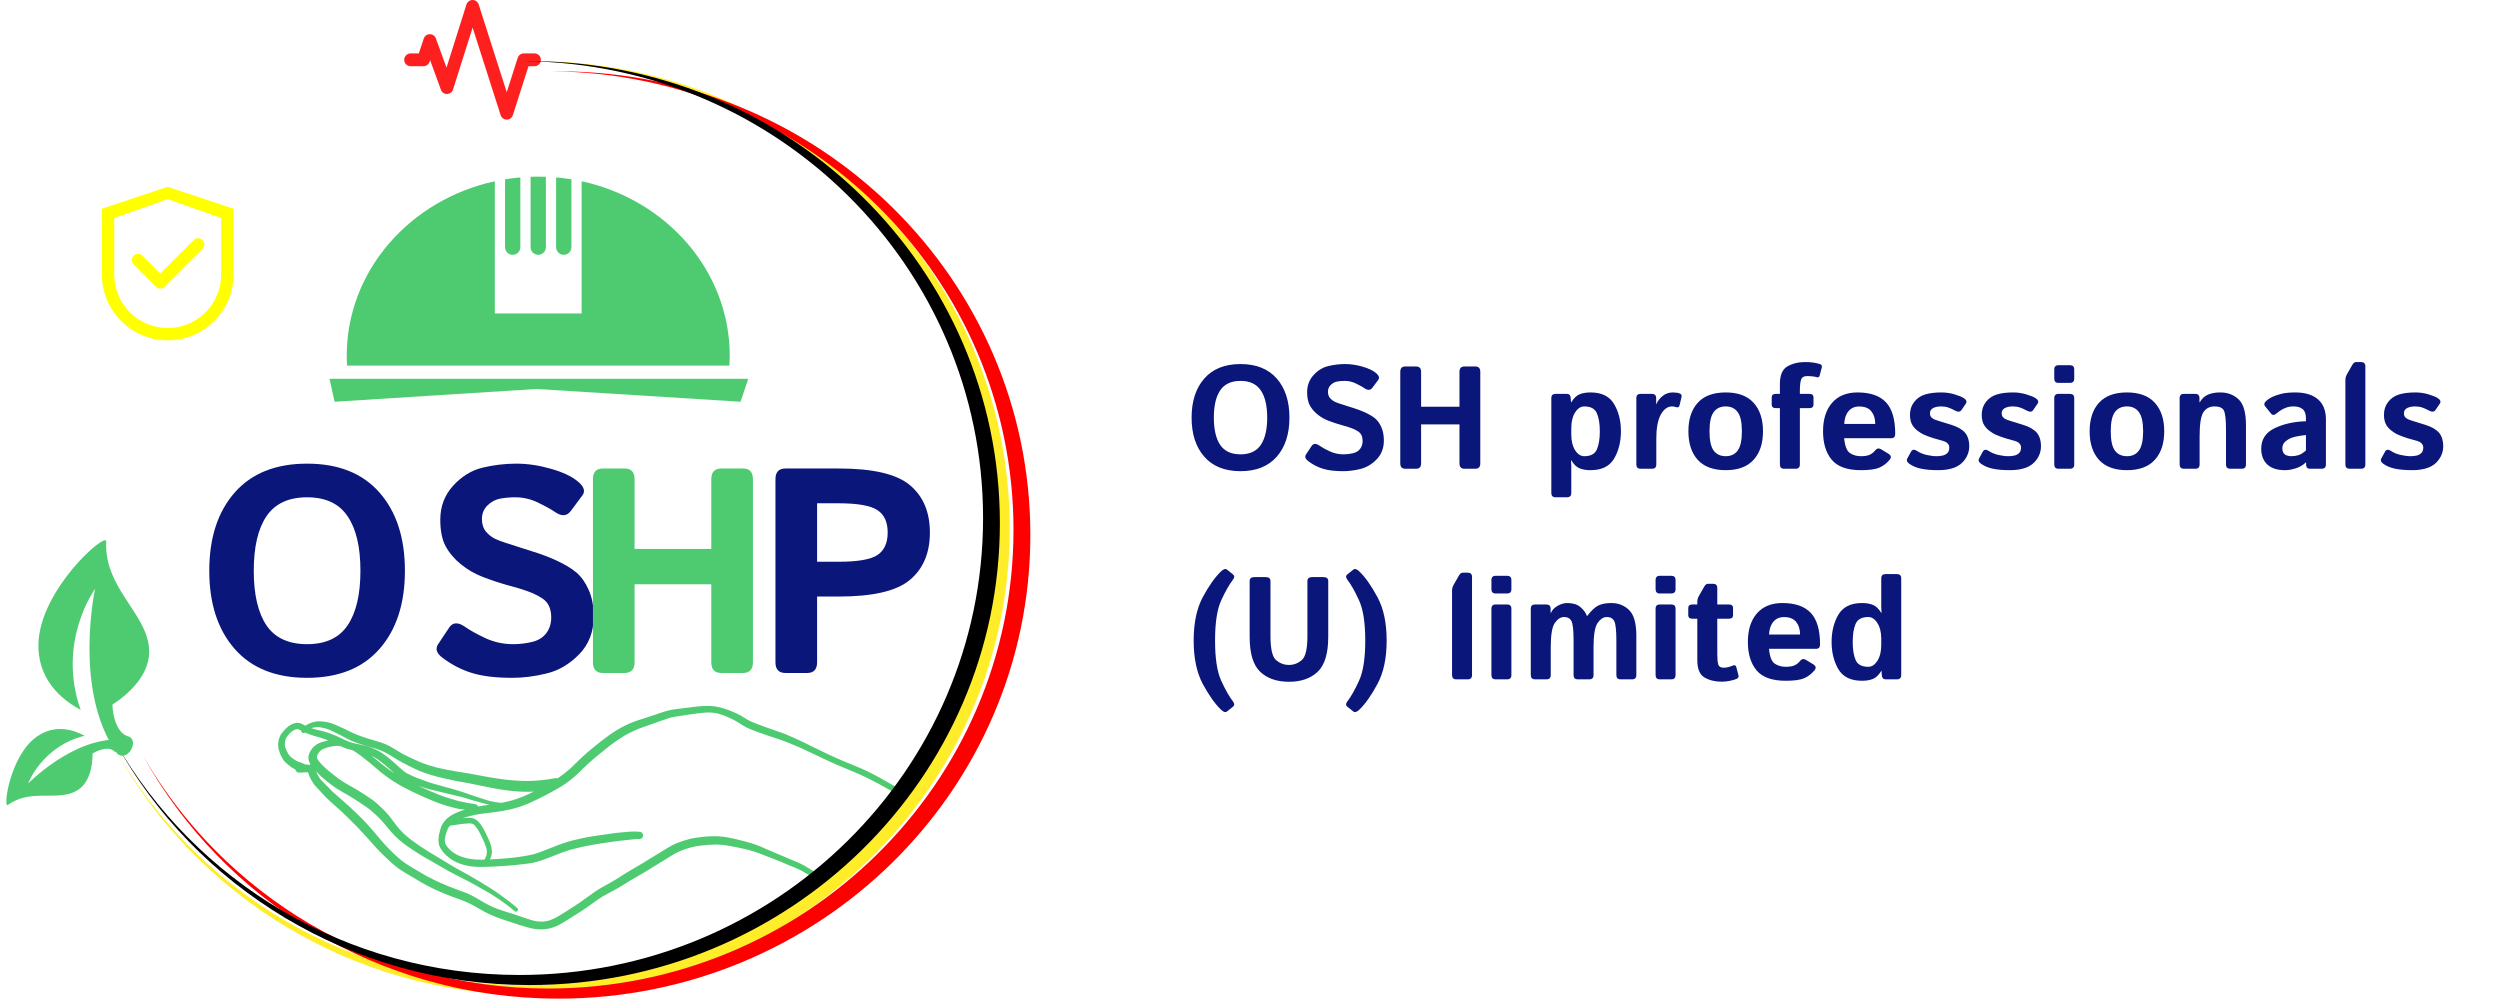 <svg width="736" height="294" viewBox="0 0 736 294" fill="none" xmlns="http://www.w3.org/2000/svg">
<path fill-rule="evenodd" clip-rule="evenodd" d="M160.71 52.041C159.962 52.014 159.21 52 158.455 52C157.7 52 156.948 52.014 156.2 52.041V72.764C156.2 74.01 157.209 75.019 158.455 75.019C159.7 75.019 160.71 74.01 160.71 72.764V52.041ZM153.193 52.227C151.671 52.358 150.167 52.547 148.683 52.79V72.764C148.683 74.01 149.692 75.019 150.938 75.019C152.183 75.019 153.193 74.01 153.193 72.764V52.227ZM145.675 53.361C120.694 58.778 102.075 79.73 102.075 104.751C102.075 105.717 102.103 106.676 102.158 107.629H214.753C214.808 106.676 214.835 105.717 214.835 104.751C214.835 79.73 196.216 58.777 171.234 53.361V92.283H145.675V53.361ZM168.227 52.789V72.764C168.227 74.01 167.217 75.019 165.972 75.019C164.726 75.019 163.717 74.01 163.717 72.764V52.227C165.239 52.358 166.743 52.547 168.227 52.789Z" fill="#4ECB71"/>
<path d="M97 111.51H220.284L218.029 118.275L157.891 114.517L98.504 118.275L97 111.51Z" fill="#4ECB71"/>
<path fill-rule="evenodd" clip-rule="evenodd" d="M154.269 290C230.484 290 292.269 229.111 292.269 154C292.269 79.38 231.289 18.797 155.762 18.008C156.263 18.003 156.766 18 157.269 18C234.588 18 297.269 79.561 297.269 155.5C297.269 231.439 234.588 293 157.269 293C103.987 293 57.657 263.767 34 220.74C57.674 262.084 102.663 290 154.269 290Z" fill="#FFED29"/>
<path fill-rule="evenodd" clip-rule="evenodd" d="M154.054 234.472C152.962 234.941 151.834 235.312 150.698 235.65C149.861 235.873 149.026 236.071 148.175 236.236C148.077 236.256 147.98 236.275 147.882 236.293C147.785 236.311 147.687 236.33 147.589 236.349L147.445 236.335C146.934 236.284 146.422 236.232 145.917 236.153C145.325 236.058 144.747 235.945 144.166 235.81C143.462 235.614 142.766 235.385 142.071 235.157C141.906 235.103 141.74 235.049 141.575 234.995C141.407 234.941 141.239 234.888 141.071 234.835C140.356 234.608 139.642 234.382 138.939 234.121C138.083 233.801 137.221 233.502 136.35 233.231C136.009 233.126 135.669 233.016 135.329 232.906C134.813 232.738 134.297 232.571 133.776 232.421C133.264 232.275 132.748 232.138 132.233 232.002C131.803 231.888 131.374 231.774 130.946 231.654C130.663 231.574 130.38 231.492 130.098 231.41C129.463 231.227 128.827 231.043 128.188 230.874C127.292 230.639 126.413 230.351 125.541 230.034C124.669 229.717 123.796 229.401 122.928 229.075C122.404 228.878 121.897 228.652 121.384 228.424L121.384 228.423L121.356 228.411C120.842 228.177 120.328 227.941 119.821 227.682C119.484 227.479 119.155 227.262 118.851 227.011C118.482 226.705 118.119 226.392 117.759 226.073C117.393 225.748 117.029 225.419 116.665 225.091L116.665 225.091C116.348 224.804 116.03 224.517 115.71 224.232C115.042 223.636 114.351 223.073 113.639 222.529C113.289 222.261 112.928 222.005 112.561 221.755C112.131 221.463 111.671 221.208 111.208 220.964C110.662 220.678 110.095 220.422 109.526 220.183C108.881 219.912 108.208 219.723 107.531 219.548C106.916 219.392 106.293 219.25 105.674 219.116C105.469 219.073 105.264 219.033 105.058 218.992L105.058 218.992C104.69 218.92 104.322 218.848 103.956 218.76C103.703 218.686 103.448 218.604 103.196 218.519C103.01 218.447 102.821 218.382 102.629 218.316L102.561 218.293C102.183 218.15 101.811 217.993 101.444 217.817C101.254 217.725 101.065 217.629 100.877 217.533C100.673 217.429 100.469 217.325 100.262 217.226C99.819 217.014 99.373 216.814 98.92 216.623C98.074 216.267 97.21 215.949 96.34 215.648C95.605 215.395 94.851 215.218 94.097 215.041C93.944 215.005 93.791 214.969 93.638 214.933C93.491 214.9 93.348 214.867 93.203 214.831C92.693 214.695 92.191 214.546 91.695 214.38C91.735 214.365 91.774 214.35 91.813 214.335L91.813 214.335C91.872 214.312 91.931 214.289 91.99 214.269C92.436 214.152 92.882 214.073 93.342 214.049C94.129 214.061 94.891 214.22 95.651 214.402C96.214 214.563 96.764 214.743 97.298 214.987C97.641 215.145 97.977 215.314 98.314 215.483L98.314 215.483C98.503 215.578 98.691 215.673 98.881 215.766L99.107 215.876C99.528 216.081 99.95 216.286 100.363 216.503C100.64 216.649 100.914 216.798 101.189 216.946L101.189 216.946C101.43 217.077 101.671 217.208 101.913 217.336C102.955 217.88 104.013 218.364 105.126 218.741C106.267 219.127 107.419 219.475 108.577 219.807L108.859 219.887L108.859 219.887C109.642 220.108 110.428 220.33 111.193 220.603C112.093 220.921 112.963 221.281 113.805 221.727C114.348 222.044 114.881 222.374 115.415 222.705L115.415 222.705L115.415 222.705C115.852 222.976 116.29 223.247 116.732 223.51C117.829 224.165 118.952 224.762 120.093 225.335C120.283 225.43 120.474 225.526 120.664 225.622C121.569 226.079 122.476 226.537 123.412 226.93C124.551 227.409 125.732 227.786 126.909 228.156C128.131 228.54 129.38 228.83 130.626 229.12L130.663 229.129C131.852 229.41 133.04 229.669 134.238 229.906C134.851 230.025 135.465 230.131 136.08 230.236L136.08 230.236C136.654 230.335 137.229 230.434 137.801 230.544C139.004 230.771 140.199 231.019 141.395 231.277C143.855 231.809 146.328 232.297 148.824 232.631C151.262 232.959 153.726 233.164 156.191 233.08C156.511 233.068 156.831 233.054 157.15 233.039C156.128 233.542 155.098 234.023 154.054 234.472ZM142.965 237.063C142.206 237.166 141.453 237.287 140.698 237.422C140.61 237.08 140.318 236.814 139.95 236.759C138.27 236.509 136.595 236.218 134.943 235.812C134.714 235.746 134.485 235.68 134.255 235.614C133.509 235.399 132.762 235.184 132.023 234.95C131.017 234.631 130.019 234.273 129.036 233.892C128.071 233.515 127.115 233.113 126.168 232.696C125.907 232.582 125.645 232.469 125.384 232.355L125.384 232.355C124.743 232.078 124.103 231.801 123.47 231.509C123.431 231.49 123.391 231.472 123.351 231.454C123.311 231.437 123.27 231.419 123.231 231.4C123.345 231.438 123.461 231.475 123.576 231.512C123.691 231.55 123.806 231.587 123.921 231.624C124.864 231.925 125.815 232.22 126.779 232.455C127.143 232.543 127.508 232.627 127.873 232.712L127.873 232.712C128.434 232.842 128.995 232.972 129.555 233.113C129.489 233.096 129.43 233.08 129.368 233.065C129.438 233.082 129.512 233.101 129.58 233.121L129.583 233.12L129.585 233.12C130.299 233.305 131.016 233.487 131.739 233.644C132.457 233.802 133.176 233.965 133.889 234.142C134.745 234.364 135.602 234.58 136.462 234.795C136.877 234.908 137.294 235.023 137.703 235.156C137.84 235.2 137.977 235.245 138.114 235.29L138.115 235.29C138.435 235.395 138.756 235.501 139.079 235.594C139.582 235.738 140.087 235.875 140.592 236.011L140.592 236.011C140.977 236.115 141.363 236.22 141.748 236.327C142.51 236.544 143.275 236.757 144.051 236.92C143.928 236.936 143.806 236.952 143.684 236.967L143.683 236.967C143.443 236.998 143.204 237.029 142.965 237.063ZM113.118 225.515C112.803 225.261 112.488 225.007 112.174 224.754L112.174 224.754C111.24 223.999 110.306 223.246 109.36 222.506C109.633 222.642 109.901 222.779 110.17 222.924C111.669 223.797 113.017 224.922 114.316 226.063C114.939 226.614 115.564 227.159 116.194 227.701C115.132 227.022 114.097 226.301 113.118 225.515ZM96.151 218.094C95.454 218.248 94.752 218.443 94.093 218.707C93.502 218.948 92.946 219.301 92.477 219.73C91.888 220.269 91.451 220.908 91.109 221.625C91.04 221.768 90.999 221.92 90.959 222.073L90.959 222.073C90.905 222.281 90.857 222.473 90.825 222.683C90.795 222.886 90.801 223.131 90.813 223.33C90.822 223.481 90.842 223.619 90.875 223.766C90.959 224.155 91.112 224.512 91.289 224.865C91.312 224.908 91.335 224.951 91.36 224.996C91.28 225.064 91.201 225.136 91.13 225.211C91.113 225.206 91.101 225.202 91.085 225.199C90.811 225.133 90.537 225.073 90.254 225.058C90.106 225.05 89.956 225.047 89.806 225.045C89.791 225.037 89.777 225.029 89.763 225.02L89.763 225.02C89.742 225.008 89.721 224.996 89.699 224.985C89.295 224.775 88.89 224.599 88.457 224.451C88.344 224.413 88.231 224.379 88.117 224.344L88.117 224.344C88.072 224.33 88.025 224.316 87.98 224.301C87.714 224.218 87.465 224.1 87.222 223.97C86.602 223.587 85.994 223.175 85.448 222.691C85.256 222.491 85.086 222.28 84.93 222.051C84.56 221.406 84.223 220.745 83.991 220.034C83.917 219.736 83.873 219.436 83.858 219.126C83.861 219.004 83.865 218.878 83.866 218.754C83.877 218.459 83.927 218.167 83.994 217.881C84.066 217.645 84.159 217.426 84.269 217.209C84.546 216.756 84.892 216.35 85.243 215.949C85.559 215.635 85.887 215.343 86.267 215.092C86.547 214.937 86.835 214.805 87.139 214.703C87.266 214.674 87.391 214.656 87.52 214.642C87.598 214.65 87.676 214.663 87.752 214.679C88.073 214.789 88.374 214.943 88.672 215.102C88.669 215.322 88.761 215.542 88.954 215.684C89.214 215.877 89.585 215.863 89.829 215.665C90.007 215.747 90.184 215.824 90.365 215.901C91.219 216.263 92.113 216.539 93.004 216.796L93.283 216.875C94.032 217.088 94.783 217.301 95.516 217.572C95.885 217.71 96.252 217.851 96.619 217.995C96.463 218.026 96.306 218.057 96.151 218.094ZM138.049 242.402C138.322 242.406 138.591 242.421 138.861 242.476C139.018 242.523 139.168 242.577 139.314 242.645C139.414 242.715 139.509 242.788 139.603 242.869C140.051 243.326 140.427 243.846 140.786 244.379C141.213 245.108 141.576 245.868 141.939 246.629L142.073 246.909C142.485 247.768 142.852 248.635 143.145 249.538C143.244 249.917 143.319 250.294 143.338 250.684C143.329 251.089 143.277 251.482 143.188 251.874C143.093 252.159 142.985 252.425 142.849 252.688C142.763 252.823 142.675 252.947 142.578 253.072C142.512 253.074 142.446 253.076 142.379 253.079C142.313 253.081 142.246 253.083 142.18 253.085C141.818 253.089 141.455 253.088 141.097 253.081C140.713 253.073 140.329 253.05 139.945 253.028L139.785 253.018C138.935 252.967 138.093 252.797 137.263 252.624L137.206 252.609L137.206 252.609C136.757 252.49 136.304 252.37 135.87 252.207L135.732 252.154L135.731 252.154C135.489 252.06 135.249 251.968 135.009 251.862C134.755 251.747 134.511 251.62 134.263 251.491C133.967 251.315 133.679 251.132 133.394 250.941C133.115 250.753 132.861 250.534 132.607 250.315L132.606 250.315L132.546 250.263C132.354 250.074 132.171 249.884 131.989 249.683C131.733 249.409 131.515 249.091 131.311 248.774C131.226 248.621 131.152 248.469 131.081 248.306C131.014 248.034 130.963 247.762 130.938 247.479C130.942 247.248 130.958 247.02 130.99 246.793C131.03 246.508 131.094 246.233 131.159 245.955C131.361 245.215 131.586 244.48 131.932 243.793C132.089 243.544 132.265 243.31 132.45 243.085C133.423 242.934 134.396 242.789 135.37 242.662C136.264 242.55 137.15 242.442 138.049 242.402ZM263.24 231.367C263.6 231.574 263.959 231.781 264.319 231.987L263.29 233.328C262.856 233.085 262.423 232.842 261.989 232.6L261.983 232.596C261.613 232.389 261.242 232.181 260.872 231.974C260.875 231.976 260.878 231.976 260.881 231.978C259.204 231.042 257.52 230.115 255.797 229.261C254.199 228.471 252.571 227.739 250.925 227.053C250.494 226.874 250.063 226.695 249.633 226.516L249.631 226.516C248.326 225.974 247.021 225.433 245.726 224.869C244.506 224.338 243.305 223.767 242.105 223.196L242.104 223.196C241.654 222.982 241.204 222.768 240.753 222.556C240.037 222.223 239.324 221.882 238.612 221.541L238.611 221.541C237.696 221.103 236.781 220.666 235.857 220.243C235.089 219.894 234.311 219.573 233.532 219.251L233.372 219.185C232.582 218.856 231.788 218.53 230.986 218.228C229.948 217.836 228.895 217.495 227.842 217.153L227.842 217.153C227.167 216.934 226.492 216.715 225.821 216.483C225.005 216.198 224.189 215.909 223.38 215.613C223.143 215.525 222.905 215.44 222.667 215.354C222.135 215.164 221.603 214.973 221.082 214.757C220.632 214.568 220.184 214.373 219.742 214.153C219.345 213.954 218.961 213.731 218.581 213.5C218.262 213.307 217.948 213.106 217.634 212.904L217.634 212.904C217.273 212.672 216.911 212.44 216.54 212.221C214.967 211.362 213.301 210.652 211.587 210.131C211.1 210.009 210.613 209.905 210.112 209.851C209.547 209.787 208.985 209.764 208.417 209.758C206.629 209.821 204.86 210.076 203.092 210.33L202.765 210.377C201.82 210.516 200.879 210.659 199.936 210.808C199.443 210.883 198.953 210.963 198.461 211.046C198.087 211.111 197.716 211.204 197.346 211.296L197.187 211.336C196.256 211.62 195.338 211.945 194.422 212.27C194.229 212.338 194.036 212.406 193.844 212.474C193.413 212.627 192.983 212.781 192.554 212.935C191.852 213.186 191.151 213.438 190.448 213.682C190.303 213.732 190.158 213.782 190.013 213.832C188.989 214.184 187.963 214.537 186.979 214.99L186.837 215.056C186.274 215.316 185.712 215.575 185.16 215.859C184.668 216.11 184.185 216.379 183.705 216.658C182.253 217.559 180.835 218.515 179.49 219.569C178.146 220.623 176.82 221.698 175.499 222.781C174.173 223.867 172.909 225.039 171.677 226.231C171.477 226.425 171.279 226.622 171.081 226.819L171.081 226.819C170.662 227.236 170.242 227.653 169.804 228.051C169.141 228.66 168.454 229.235 167.739 229.785C167.023 230.331 166.304 230.871 165.54 231.349C164.711 231.865 163.86 232.338 163.007 232.813L162.929 232.856C161.404 233.701 159.874 234.532 158.299 235.281C157.428 235.696 156.556 236.106 155.673 236.495C154.846 236.863 153.995 237.17 153.139 237.471C152.725 237.616 152.301 237.738 151.877 237.86L151.877 237.86L151.68 237.916C151.244 238.042 150.807 238.168 150.362 238.269C149.512 238.458 148.661 238.624 147.802 238.769C146.941 238.914 146.075 239.052 145.207 239.155C144.874 239.194 144.541 239.232 144.208 239.269L144.208 239.269C143.655 239.331 143.102 239.393 142.549 239.466C141.634 239.581 140.717 239.704 139.816 239.896C139.004 240.069 138.202 240.266 137.403 240.486C137.038 240.602 136.678 240.728 136.318 240.856C136.624 240.822 136.933 240.793 137.241 240.775L137.302 240.772L137.303 240.772C137.726 240.751 138.154 240.73 138.575 240.769C138.902 240.8 139.239 240.87 139.539 240.999C139.865 241.141 140.193 241.302 140.458 241.542C140.85 241.897 141.186 242.29 141.506 242.709C142.024 243.381 142.421 244.131 142.796 244.889C142.921 245.143 143.042 245.399 143.163 245.654L143.164 245.654C143.211 245.755 143.259 245.855 143.307 245.955C143.357 246.058 143.407 246.159 143.458 246.261C143.57 246.486 143.682 246.711 143.784 246.943C144.126 247.711 144.452 248.49 144.654 249.309C144.809 249.934 144.858 250.567 144.788 251.209C144.745 251.619 144.643 252.041 144.489 252.421C144.407 252.625 144.313 252.821 144.208 253.013C146.086 252.924 147.961 252.79 149.837 252.626C151.075 252.521 152.309 252.353 153.536 252.166C154.725 251.986 155.91 251.779 157.079 251.5C158.739 251.002 160.345 250.358 161.951 249.714L161.951 249.714C163.31 249.168 164.669 248.622 166.062 248.166C167.859 247.577 169.705 247.12 171.553 246.729C172.433 246.543 173.316 246.371 174.203 246.235C175.168 246.088 176.135 245.952 177.099 245.816C177.524 245.756 177.949 245.695 178.375 245.633L178.376 245.633L178.377 245.633C179.689 245.443 181.002 245.252 182.32 245.118C183.321 245.015 184.323 244.914 185.327 244.843C186.346 244.767 187.364 244.78 188.381 244.875C188.967 244.93 189.392 245.508 189.32 246.077C189.287 246.352 189.142 246.61 188.923 246.785C188.771 246.905 188.594 246.98 188.405 247.01L188.244 247.012L188.114 247.012C188.089 247.013 188.063 247.013 188.037 247.013C188.016 247.013 187.995 247.013 187.975 247.014C187.891 247.016 187.807 247.018 187.723 247.019H187.723C187.427 247.025 187.13 247.031 186.834 247.059C186.339 247.105 185.843 247.158 185.347 247.215C184.785 247.279 184.222 247.341 183.66 247.402C183.293 247.442 182.925 247.482 182.558 247.523C181.13 247.682 179.711 247.896 178.293 248.11L178.292 248.11C178.048 248.147 177.804 248.184 177.561 248.221L177.431 248.24L177.431 248.24C175.795 248.488 174.158 248.736 172.541 249.079C170.944 249.418 169.353 249.774 167.781 250.207C167.581 250.272 167.378 250.337 167.175 250.402C165.855 250.823 164.567 251.332 163.279 251.841C162.927 251.98 162.576 252.118 162.224 252.255C161.376 252.588 160.522 252.914 159.661 253.214C158.722 253.541 157.769 253.808 156.794 254.016C156.443 254.092 156.082 254.141 155.725 254.189L155.724 254.189C155.636 254.201 155.547 254.213 155.459 254.226C155.083 254.281 154.703 254.328 154.325 254.373C153.345 254.492 152.367 254.603 151.384 254.701C150.54 254.787 149.694 254.849 148.846 254.902C148.533 254.922 148.221 254.943 147.909 254.963L147.909 254.963C147.284 255.004 146.66 255.045 146.034 255.079C145.091 255.13 144.146 255.177 143.198 255.199L142.871 255.205C142.471 255.213 142.07 255.221 141.67 255.222L141.486 255.224H141.486C141.122 255.227 140.758 255.23 140.4 255.208C139.9 255.178 139.407 255.142 138.914 255.087C138.523 255.041 138.126 254.991 137.745 254.906C136.798 254.69 135.851 254.457 134.952 254.09C134.099 253.741 133.264 253.302 132.516 252.758C132.125 252.471 131.759 252.165 131.4 251.835C131.082 251.543 130.756 251.222 130.49 250.876C130.471 250.851 130.452 250.826 130.433 250.801L130.415 250.779L130.415 250.779C130.299 250.63 130.184 250.482 130.08 250.323L130.016 250.23C129.834 249.965 129.649 249.694 129.511 249.404C129.167 248.671 129.047 247.853 129.087 247.048C129.135 246.165 129.318 245.295 129.561 244.444L129.604 244.296C129.716 243.908 129.828 243.518 130.002 243.154C130.211 242.725 130.444 242.289 130.741 241.912C131.023 241.551 131.336 241.194 131.687 240.895C131.942 240.679 132.211 240.488 132.483 240.296C133.218 239.787 134.041 239.398 134.863 239.058C135.518 238.786 136.186 238.561 136.862 238.356C136.814 238.351 136.766 238.347 136.717 238.343C136.678 238.339 136.639 238.336 136.599 238.332C136.503 238.322 136.406 238.312 136.31 238.302C135.877 238.258 135.44 238.214 135.016 238.13C134.365 238.001 133.725 237.84 133.087 237.668C132.093 237.398 131.109 237.115 130.131 236.789C128.2 236.142 126.344 235.325 124.482 234.502C120.593 232.782 116.748 230.868 113.348 228.295C112.912 227.963 112.482 227.63 112.055 227.286C111.752 227.044 111.459 226.788 111.166 226.531C111.062 226.44 110.957 226.349 110.853 226.259C110.076 225.589 109.292 224.923 108.496 224.276C107.652 223.592 106.804 222.919 105.934 222.268C105.256 221.766 104.543 221.309 103.819 220.873C103.264 220.749 102.713 220.613 102.172 220.44C101.803 220.323 101.439 220.2 101.084 220.046C100.836 219.936 100.596 219.82 100.352 219.698C100.317 219.694 100.283 219.689 100.249 219.683C100.215 219.678 100.18 219.673 100.146 219.669C99.743 219.619 99.35 219.596 98.948 219.587C98.23 219.632 97.536 219.75 96.835 219.918C96.122 220.128 95.414 220.354 94.763 220.707C94.554 220.846 94.361 220.997 94.178 221.164C93.984 221.385 93.805 221.612 93.648 221.86C93.535 222.077 93.434 222.298 93.356 222.532C93.329 222.663 93.316 222.795 93.308 222.929C93.315 223.012 93.327 223.095 93.345 223.176C93.415 223.358 93.501 223.535 93.594 223.709C94.047 224.38 94.612 224.964 95.192 225.532C95.718 226.032 96.251 226.529 96.809 226.992C97.431 227.511 98.066 228.014 98.708 228.511C99.333 228.997 99.967 229.476 100.635 229.906C101.317 230.351 102.018 230.764 102.725 231.161L102.764 231.183L102.764 231.183C103.424 231.549 104.081 231.913 104.728 232.299C105.362 232.68 105.989 233.071 106.619 233.464C107.118 233.777 107.607 234.102 108.096 234.428L108.34 234.591L108.415 234.641C109.031 235.054 109.645 235.465 110.235 235.916C110.61 236.202 110.973 236.521 111.32 236.844C111.783 237.269 112.244 237.701 112.69 238.142C113.449 238.893 114.182 239.674 114.843 240.516C115.153 240.909 115.448 241.314 115.743 241.719L115.743 241.719C116.056 242.148 116.369 242.577 116.699 242.992C116.771 243.082 116.843 243.173 116.914 243.263L116.914 243.264L116.914 243.264C117.175 243.593 117.436 243.924 117.72 244.23C118.053 244.588 118.394 244.942 118.74 245.29C119.459 245.96 120.199 246.602 120.991 247.191C121.802 247.796 122.613 248.398 123.449 248.967C124.351 249.58 125.264 250.178 126.195 250.749C126.684 251.05 127.18 251.34 127.676 251.63C128.087 251.87 128.497 252.11 128.903 252.356C129.5 252.715 130.094 253.08 130.687 253.445L130.688 253.445C131.875 254.174 133.062 254.904 134.275 255.594C134.5 255.716 134.724 255.839 134.948 255.961L134.953 255.964L134.953 255.964C135.991 256.531 137.029 257.098 138.059 257.679C139.274 258.363 140.469 259.08 141.66 259.803C141.858 259.923 142.056 260.044 142.255 260.164C143.816 261.113 145.381 262.064 146.858 263.137C147.786 263.811 148.709 264.494 149.63 265.178C150.473 265.804 151.278 266.48 152.079 267.153L152.08 267.153L152.258 267.303C152.507 267.516 152.583 267.868 152.381 268.142C152.191 268.392 151.789 268.475 151.538 268.265C151.118 267.915 150.699 267.567 150.275 267.217C149.532 266.604 148.744 266.044 147.956 265.483L147.956 265.482L147.735 265.326C146.891 264.721 146.016 264.154 145.143 263.588L145.143 263.588L145.052 263.529C144.349 263.076 143.619 262.664 142.89 262.252C142.697 262.143 142.504 262.034 142.312 261.924L139.769 260.476C139.094 260.108 138.418 259.741 137.739 259.38C136.951 258.96 136.153 258.56 135.356 258.16L135.356 258.16C134.251 257.606 133.146 257.052 132.067 256.446C131.074 255.887 130.088 255.314 129.102 254.742L129.102 254.742C128.26 254.254 127.419 253.766 126.573 253.285C125.406 252.632 124.251 251.969 123.122 251.254C122.055 250.581 121.007 249.883 119.975 249.164C118.193 247.924 116.544 246.504 115.12 244.864C114.768 244.459 114.429 244.043 114.091 243.628C113.764 243.227 113.437 242.827 113.099 242.436C112.442 241.675 111.755 240.947 111.039 240.244C110.442 239.686 109.836 239.143 109.216 238.611C108.59 238.076 107.911 237.609 107.23 237.151C105.512 235.99 103.78 234.851 101.976 233.827C101.061 233.311 100.15 232.788 99.259 232.228C98.403 231.689 97.597 231.078 96.802 230.457C96.024 229.853 95.255 229.234 94.533 228.567C94.025 228.099 93.532 227.613 93.055 227.111C93.263 227.618 93.511 228.107 93.786 228.584L93.829 228.654C94.029 228.974 94.229 229.296 94.472 229.582C94.749 229.913 95.053 230.218 95.361 230.517C95.843 230.975 96.321 231.431 96.783 231.905C96.963 232.088 97.139 232.273 97.316 232.458L97.316 232.458C97.526 232.679 97.737 232.9 97.953 233.116C98.775 233.876 99.624 234.609 100.48 235.334C101.286 236.016 102.065 236.72 102.84 237.436L102.926 237.516C104.069 238.581 105.21 239.645 106.309 240.756C107.421 241.875 108.504 243.031 109.532 244.225C110.036 244.81 110.533 245.402 111.03 245.994L111.03 245.994L111.03 245.994C111.583 246.653 112.136 247.311 112.699 247.962C113.696 249.114 114.781 250.194 115.875 251.256C116.577 251.918 117.293 252.567 118.038 253.181C118.804 253.817 119.637 254.367 120.487 254.888C121.131 255.283 121.78 255.667 122.431 256.052L122.431 256.052C122.655 256.185 122.88 256.317 123.104 256.451C123.369 256.607 123.633 256.765 123.898 256.922C124.474 257.265 125.05 257.608 125.631 257.942C126.999 258.685 128.409 259.338 129.827 259.976C131.283 260.63 132.763 261.229 134.261 261.779C134.577 261.896 134.895 262.01 135.213 262.123L135.213 262.124C136.373 262.539 137.533 262.955 138.633 263.513C139.635 264.018 140.604 264.586 141.572 265.155L141.573 265.155C141.993 265.402 142.413 265.648 142.836 265.889C143.932 266.488 145.042 267.054 146.218 267.486C147.402 267.923 148.596 268.317 149.804 268.69C150.441 268.887 151.077 269.084 151.712 269.286C152.136 269.419 152.557 269.567 152.977 269.715C153.134 269.77 153.291 269.826 153.448 269.88C154.596 270.276 155.752 270.667 156.918 271.014C157.327 271.111 157.737 271.192 158.157 271.25C158.574 271.305 158.993 271.32 159.417 271.331C159.718 271.322 160.022 271.313 160.318 271.267C160.675 271.214 161.026 271.152 161.38 271.078C161.584 271.019 161.788 270.959 161.989 270.881C162.304 270.759 162.618 270.631 162.93 270.496C163.489 270.252 164.021 269.94 164.545 269.633C164.56 269.624 164.575 269.615 164.589 269.606C164.602 269.598 164.614 269.59 164.626 269.583C164.647 269.57 164.667 269.557 164.688 269.544C167.483 267.844 170.246 266.092 172.874 264.145C174.278 263.105 175.699 262.088 177.225 261.23C177.844 260.881 178.466 260.539 179.088 260.197L179.514 259.962C180.116 259.63 180.706 259.281 181.294 258.926C181.633 258.711 181.971 258.495 182.309 258.28C183.354 257.612 184.399 256.944 185.469 256.316C185.924 256.047 186.381 255.78 186.838 255.514C187.637 255.047 188.436 254.58 189.23 254.103C189.678 253.827 190.125 253.55 190.573 253.273L190.575 253.272C191.569 252.656 192.564 252.041 193.564 251.434L193.562 251.435C194.201 251.048 194.837 250.658 195.473 250.267C195.791 250.071 196.11 249.876 196.428 249.681C197.387 249.099 198.376 248.558 199.423 248.155C200.2 247.857 200.977 247.583 201.777 247.346L201.915 247.306C202.683 247.083 203.46 246.858 204.248 246.729C205.062 246.594 205.88 246.484 206.701 246.394C207.49 246.308 208.284 246.224 209.08 246.205C209.968 246.181 210.854 246.167 211.742 246.216C212.528 246.261 213.306 246.383 214.083 246.513C215.614 246.768 217.116 247.144 218.615 247.534C219.699 247.807 220.778 248.085 221.836 248.442C222.613 248.702 223.37 248.993 224.122 249.31C224.478 249.464 224.832 249.622 225.186 249.78L225.186 249.781C225.562 249.949 225.938 250.117 226.317 250.279C226.563 250.384 226.809 250.49 227.055 250.595C227.479 250.778 227.902 250.96 228.329 251.139C228.653 251.275 228.979 251.409 229.305 251.543L229.305 251.543L229.307 251.544C229.694 251.703 230.08 251.862 230.465 252.024C230.749 252.145 231.03 252.272 231.311 252.399L231.311 252.399C231.708 252.578 232.104 252.757 232.509 252.92L232.872 253.066L232.872 253.066C233.482 253.311 234.094 253.557 234.699 253.819C235.455 254.147 236.188 254.511 236.906 254.913C237.407 255.193 237.895 255.492 238.384 255.792C238.608 255.929 238.832 256.067 239.057 256.202L239.194 256.278C239.459 256.426 239.722 256.572 239.989 256.714L238.57 257.826C238.468 257.771 238.365 257.716 238.263 257.661C237.836 257.43 237.419 257.182 237.002 256.935L237.002 256.934C236.753 256.787 236.503 256.639 236.252 256.494C235.608 256.155 234.96 255.827 234.289 255.543C233.58 255.243 232.865 254.958 232.147 254.673C231.686 254.491 231.231 254.293 230.776 254.095L230.776 254.095C230.583 254.011 230.391 253.927 230.197 253.844C229.728 253.64 229.254 253.453 228.78 253.265C228.627 253.205 228.475 253.145 228.322 253.084L227.947 252.937C226.702 252.449 225.458 251.962 224.21 251.485C222.855 250.968 221.484 250.516 220.08 250.144C219.486 250.002 218.89 249.871 218.293 249.741L218.293 249.741C218.072 249.692 217.852 249.644 217.631 249.595C216.848 249.42 216.06 249.256 215.267 249.126L215.016 249.083C214.224 248.948 213.432 248.813 212.632 248.737C211.855 248.664 211.083 248.641 210.304 248.642C209.036 248.673 207.779 248.781 206.517 248.931C206.401 248.945 206.285 248.959 206.168 248.973L206.167 248.973L206.167 248.973C205.632 249.035 205.093 249.098 204.568 249.209C204.018 249.325 203.477 249.461 202.937 249.608C202.083 249.866 201.233 250.142 200.415 250.493L200.285 250.548C199.862 250.73 199.44 250.912 199.036 251.131C198.665 251.332 198.298 251.54 197.934 251.756C197.104 252.271 196.272 252.782 195.439 253.294L195.438 253.294C194.226 254.039 193.014 254.783 191.809 255.539C190.43 256.401 189.022 257.217 187.614 258.032L187.614 258.032C186.96 258.411 186.307 258.79 185.656 259.173C185.271 259.409 184.889 259.647 184.506 259.886L184.506 259.886C183.499 260.513 182.493 261.141 181.455 261.714C180.953 261.989 180.449 262.259 179.944 262.529L179.943 262.529C179.093 262.984 178.242 263.439 177.406 263.92C176.813 264.294 176.225 264.676 175.655 265.082C175.246 265.372 174.84 265.665 174.433 265.958L174.433 265.958L174.433 265.958C173.491 266.636 172.549 267.314 171.579 267.954C170.155 268.892 168.713 269.803 167.261 270.699C167.084 270.808 166.907 270.919 166.729 271.03C165.504 271.796 164.255 272.578 162.874 273.014L162.874 273.014L162.874 273.015C162.405 273.162 161.936 273.309 161.452 273.405C161.097 273.476 160.736 273.523 160.373 273.555C159.495 273.632 158.608 273.624 157.732 273.524C156.854 273.425 155.992 273.216 155.144 272.971L155.143 272.971C154.424 272.765 153.704 272.559 152.992 272.33C152.622 272.211 152.253 272.086 151.885 271.961C151.516 271.836 151.148 271.711 150.777 271.592C150.511 271.506 150.246 271.42 149.98 271.335C149.451 271.165 148.923 270.995 148.397 270.821C146.89 270.324 145.411 269.754 143.97 269.093C143.34 268.807 142.736 268.471 142.133 268.135C142.027 268.076 141.921 268.017 141.814 267.958C141.306 267.677 140.801 267.387 140.296 267.098L140.295 267.097C140.066 266.966 139.837 266.835 139.608 266.704C138.915 266.323 138.214 265.952 137.487 265.638C136.73 265.31 135.968 265.004 135.189 264.728C134.994 264.659 134.798 264.591 134.602 264.522C133.955 264.296 133.308 264.071 132.669 263.823C131.834 263.501 131.006 263.17 130.181 262.819C128.701 262.188 127.242 261.496 125.812 260.759C124.733 260.203 123.692 259.574 122.652 258.946L122.651 258.946C122.228 258.69 121.805 258.434 121.379 258.183C121.179 258.066 120.978 257.948 120.777 257.831L120.777 257.831C120.32 257.564 119.863 257.296 119.41 257.022C119.301 256.956 119.192 256.891 119.083 256.825C118.472 256.459 117.853 256.088 117.286 255.658C115.984 254.68 114.778 253.594 113.604 252.465C113.617 252.478 113.63 252.49 113.643 252.503C113.655 252.515 113.668 252.527 113.681 252.54C112.634 251.534 111.591 250.521 110.616 249.444C109.663 248.391 108.719 247.323 107.777 246.255C107.399 245.825 107.005 245.409 106.61 244.993C106.52 244.899 106.43 244.804 106.34 244.709C106.208 244.569 106.076 244.429 105.943 244.29L105.943 244.289C105.586 243.913 105.23 243.536 104.871 243.162C103.996 242.255 103.103 241.369 102.196 240.494C101.127 239.471 100.059 238.451 98.948 237.473L98.862 237.397C97.614 236.303 96.359 235.202 95.248 233.965C94.73 233.388 94.202 232.82 93.663 232.262L93.585 232.182L93.585 232.182C93.354 231.946 93.122 231.708 92.902 231.46C92.651 231.18 92.43 230.881 92.223 230.567C91.78 229.903 91.377 229.201 91.065 228.466C90.918 228.118 90.802 227.753 90.705 227.388C90.504 227.382 90.301 227.378 90.1 227.374L90.013 227.373C89.43 227.391 88.846 227.425 88.266 227.461C87.936 227.479 87.649 227.44 87.377 227.239C87.136 227.06 86.974 226.791 86.919 226.495C86.905 226.489 86.89 226.484 86.875 226.479C86.86 226.474 86.844 226.468 86.83 226.462C86.135 226.147 85.516 225.701 84.931 225.22C84.615 224.96 84.308 224.688 84.015 224.403C83.764 224.158 83.516 223.898 83.333 223.6C83.182 223.348 83.034 223.099 82.897 222.84C82.53 222.137 82.235 221.408 82.041 220.642C81.785 219.636 81.849 218.534 82.128 217.536C82.289 216.96 82.54 216.424 82.9 215.943C83.043 215.746 83.195 215.558 83.351 215.373C83.672 214.995 84.002 214.61 84.374 214.279C85.143 213.595 86.08 212.98 87.121 212.828C87.214 212.814 87.311 212.803 87.405 212.797C87.972 212.762 88.51 212.933 89.01 213.182C89.136 213.242 89.257 213.307 89.379 213.372L89.379 213.372L89.379 213.372C89.43 213.399 89.481 213.426 89.532 213.453C89.619 213.499 89.708 213.544 89.796 213.589L89.906 213.645C89.924 213.634 89.941 213.621 89.959 213.609L89.959 213.609C89.981 213.594 90.004 213.578 90.028 213.564L90.028 213.564C90.341 213.375 90.654 213.185 90.989 213.036C91.408 212.847 91.844 212.699 92.286 212.572C92.524 212.504 92.763 212.456 93.005 212.42C93.771 212.308 94.548 212.346 95.322 212.441C95.991 212.525 96.677 212.644 97.32 212.848C97.877 213.024 98.41 213.236 98.948 213.471C99.097 213.537 99.246 213.602 99.395 213.667C100.289 214.06 101.18 214.451 102.052 214.895C103.13 215.444 104.205 215.973 105.333 216.401C106.401 216.808 107.496 217.173 108.589 217.509C108.999 217.635 109.411 217.754 109.823 217.873L109.824 217.873L109.824 217.873C110.552 218.083 111.281 218.294 111.997 218.539C112.565 218.732 113.133 218.928 113.682 219.173C114.283 219.442 114.864 219.745 115.433 220.079C115.885 220.345 116.332 220.617 116.78 220.889L116.78 220.889C117.343 221.23 117.905 221.572 118.475 221.902C119.268 222.33 120.078 222.724 120.897 223.103C121.123 223.206 121.348 223.311 121.574 223.415L121.574 223.416L121.574 223.416C122.229 223.719 122.884 224.023 123.548 224.303C125.21 225.008 126.958 225.535 128.704 225.995C129.614 226.208 130.529 226.395 131.443 226.58L131.72 226.637C132.701 226.835 133.684 227.016 134.669 227.175C135.087 227.242 135.505 227.304 135.923 227.366L135.924 227.366C136.552 227.46 137.18 227.553 137.804 227.662C138.839 227.841 139.869 228.028 140.899 228.233C145.639 229.178 150.444 229.907 155.289 229.932C156.614 229.903 157.939 229.831 159.259 229.702C159.992 229.63 160.723 229.542 161.45 229.441C161.792 229.393 162.131 229.327 162.47 229.261L162.47 229.261C162.534 229.25 162.597 229.238 162.661 229.226C162.954 229.171 163.248 229.116 163.544 229.077C163.761 229.048 163.974 229.071 164.17 229.129C164.677 228.789 165.174 228.442 165.659 228.073C166.344 227.555 167.005 227.011 167.654 226.452C168.132 226.041 168.58 225.595 169.028 225.149C169.186 224.992 169.344 224.835 169.503 224.679C170.094 224.099 170.695 223.531 171.302 222.968C171.935 222.379 172.578 221.797 173.231 221.232C173.709 220.817 174.203 220.421 174.697 220.024C174.821 219.925 174.945 219.826 175.068 219.727L175.228 219.597C176.508 218.564 177.789 217.529 179.133 216.574C180.691 215.47 182.315 214.43 184.041 213.599C184.869 213.199 185.717 212.836 186.573 212.496C187.186 212.251 187.817 212.055 188.449 211.859L188.449 211.859L188.449 211.859C188.653 211.796 188.856 211.733 189.06 211.668C190.248 211.292 191.429 210.891 192.61 210.49L192.61 210.49C193.06 210.338 193.51 210.185 193.96 210.034L194.128 209.976C194.529 209.839 194.93 209.701 195.335 209.577C195.432 209.548 195.529 209.518 195.626 209.488C196.01 209.368 196.395 209.249 196.787 209.161C196.859 209.145 196.931 209.129 197.003 209.113L197.004 209.113C197.367 209.031 197.73 208.95 198.1 208.895L198.145 208.889C198.596 208.825 199.048 208.765 199.5 208.706L200.058 208.633C201.741 208.413 203.422 208.193 205.114 208.011C206.036 207.911 206.973 207.828 207.902 207.824C208.795 207.818 209.688 207.831 210.57 207.975C212.402 208.271 214.183 208.874 215.887 209.606C216.637 209.927 217.374 210.269 218.085 210.672C218.505 210.914 218.915 211.171 219.326 211.428C219.611 211.606 219.896 211.785 220.184 211.958C220.619 212.192 221.059 212.41 221.515 212.6C222.019 212.812 222.529 213.003 223.043 213.195L223.043 213.195L223.111 213.22C224.212 213.631 225.315 214.036 226.42 214.435C227.255 214.738 228.094 215.03 228.934 215.316L228.937 215.317L228.937 215.317C229.748 215.591 230.564 215.867 231.355 216.192C232.23 216.546 233.088 216.93 233.949 217.319C234.149 217.41 234.351 217.5 234.552 217.59C235.136 217.852 235.722 218.115 236.298 218.395C237.012 218.743 237.723 219.097 238.435 219.451L238.436 219.451C239.307 219.884 240.178 220.317 241.054 220.739C242.784 221.573 244.514 222.404 246.267 223.187C247.568 223.772 248.888 224.311 250.209 224.85C252.184 225.656 254.16 226.462 256.07 227.421C258.508 228.649 260.874 230.008 263.24 231.367Z" fill="#4ECB71"/>
<g filter="url(#filter0_d_39_2)">
<path d="M58.61 164.025C58.61 154.369 61.101 146.701 66.083 141.019C71.064 135.338 78.173 132.497 87.409 132.497C96.645 132.497 103.753 135.338 108.735 141.019C113.717 146.701 116.207 154.369 116.207 164.025C116.207 173.68 113.717 181.348 108.735 187.03C103.753 192.711 96.645 195.552 87.409 195.552C78.173 195.552 71.064 192.711 66.083 187.03C61.101 181.348 58.61 173.68 58.61 164.025ZM71.708 164.025C71.708 171.021 72.954 176.381 75.445 180.103C77.963 183.797 81.951 185.644 87.409 185.644C92.866 185.644 96.841 183.797 99.331 180.103C101.85 176.381 103.11 171.021 103.11 164.025C103.11 157.028 101.85 151.682 99.331 147.988C96.841 144.266 92.866 142.405 87.409 142.405C81.951 142.405 77.963 144.266 75.445 147.988C72.954 151.682 71.708 157.028 71.708 164.025ZM127.248 189.633C125.513 188.317 125.093 186.988 125.989 185.644L129.221 180.775C130.285 179.179 131.838 179.096 133.881 180.523C135.448 181.614 137.492 182.748 140.01 183.923C142.557 185.071 145.23 185.644 148.029 185.644C149.988 185.644 151.877 185.421 153.696 184.973C155.515 184.525 156.9 183.657 157.852 182.37C158.804 181.083 159.279 179.557 159.279 177.794C159.279 176.535 159.069 175.429 158.65 174.478C158.23 173.526 157.544 172.742 156.593 172.127C155.641 171.511 154.662 170.993 153.654 170.573C151.891 169.846 149.666 169.132 146.979 168.432C144.32 167.705 141.69 166.837 139.087 165.83C136.764 164.934 134.637 163.703 132.706 162.135C130.775 160.568 129.277 158.805 128.214 156.846C127.15 154.887 126.619 152.27 126.619 148.996C126.619 145.105 127.878 141.775 130.397 139.004C132.916 136.234 135.812 134.456 139.087 133.673C142.361 132.889 145.664 132.497 148.994 132.497C152.297 132.497 155.697 133.001 159.195 134.009C162.722 135.016 165.381 136.275 167.172 137.787C168.935 139.27 169.369 140.613 168.473 141.817L165.073 146.393C163.925 147.96 162.386 148.086 160.455 146.771C159.223 145.931 157.53 144.993 155.375 143.958C153.248 142.922 151.023 142.405 148.7 142.405C147.049 142.405 145.524 142.545 144.124 142.824C142.753 143.104 141.536 143.776 140.472 144.839C139.409 145.903 138.877 147.218 138.877 148.786C138.877 150.297 139.269 151.528 140.052 152.48C140.836 153.404 141.704 154.103 142.655 154.579C143.607 155.027 144.572 155.405 145.552 155.712C148.574 156.692 151.275 157.56 153.654 158.315C156.033 159.043 158.23 159.854 160.245 160.75C163.044 162.009 165.185 163.269 166.668 164.528C168.151 165.788 169.369 167.509 170.32 169.692C171.3 171.875 171.79 174.478 171.79 177.5C171.79 181.978 170.362 185.686 167.508 188.625C164.653 191.536 161.476 193.411 157.978 194.25C154.508 195.118 151.121 195.552 147.819 195.552C142.949 195.552 138.989 195.076 135.938 194.125C132.888 193.201 129.991 191.704 127.248 189.633Z" fill="#0A167A"/>
</g>
<g filter="url(#filter1_d_39_2)">
<path d="M231.234 194.125C229.275 194.125 228.295 193.075 228.295 190.976V137.073C228.295 134.974 229.275 133.925 231.234 133.925H246.934C257.01 133.925 263.992 135.562 267.883 138.836C271.801 142.111 273.76 146.757 273.76 152.774C273.76 158.791 271.801 163.437 267.883 166.711C263.992 169.986 257.01 171.623 246.934 171.623H240.553V190.976C240.553 193.075 239.574 194.125 237.615 194.125H231.234ZM240.553 161.38H246.892C252.49 161.38 256.296 160.722 258.311 159.407C260.326 158.063 261.334 155.852 261.334 152.774C261.334 149.695 260.326 147.498 258.311 146.183C256.296 144.839 252.49 144.168 246.892 144.168H240.553V161.38Z" fill="#0A167A"/>
</g>
<g filter="url(#filter2_d_39_2)">
<path d="M177.499 194.125C175.54 194.125 174.561 193.075 174.561 190.976V137.073C174.561 134.974 175.54 133.925 177.499 133.925H183.88C185.839 133.925 186.819 134.974 186.819 137.073V157.602H209.404V137.073C209.404 134.974 210.384 133.925 212.343 133.925H218.724C220.683 133.925 221.663 134.974 221.663 137.073V190.976C221.663 193.075 220.683 194.125 218.724 194.125H212.343C210.384 194.125 209.404 193.075 209.404 190.976V168.013H186.819V190.976C186.819 193.075 185.839 194.125 183.88 194.125H177.499Z" fill="#4ECB71"/>
</g>
<path d="M41.905 75.26C41.737 75.091 41.537 74.957 41.316 74.865C41.096 74.773 40.86 74.726 40.621 74.726C40.383 74.726 40.146 74.773 39.926 74.865C39.706 74.957 39.506 75.091 39.337 75.26C39.168 75.428 39.034 75.628 38.942 75.849C38.851 76.069 38.804 76.305 38.804 76.544C38.804 76.782 38.851 77.019 38.942 77.239C39.034 77.459 39.168 77.659 39.337 77.828L45.865 84.356L45.971 84.462C46.13 84.621 46.319 84.748 46.528 84.834C46.736 84.92 46.959 84.965 47.184 84.965C47.41 84.965 47.633 84.92 47.841 84.834C48.049 84.748 48.239 84.621 48.398 84.462L59.673 73.186C59.832 73.027 59.959 72.838 60.045 72.63C60.132 72.422 60.176 72.199 60.176 71.973C60.176 71.748 60.132 71.525 60.045 71.317C59.959 71.108 59.832 70.919 59.673 70.76L59.532 70.619C59.372 70.459 59.183 70.333 58.975 70.246C58.767 70.16 58.544 70.115 58.318 70.115C58.093 70.115 57.87 70.16 57.662 70.246C57.453 70.333 57.264 70.459 57.105 70.619L47.182 80.537L41.905 75.26Z" fill="#FFFF00"/>
<path d="M49.372 55L30 61.457V80.829C30 91.529 38.672 100.201 49.372 100.201C60.072 100.201 68.744 91.529 68.744 80.829V61.457L49.372 55ZM65.112 80.829C65.112 89.522 58.064 96.569 49.372 96.569C40.68 96.569 33.632 89.522 33.632 80.829V64.181L49.372 58.632L65.112 64.181V80.829Z" fill="#FFFF00"/>
<path fill-rule="evenodd" clip-rule="evenodd" d="M139.121 1.11646e-06C139.521 -0 139.91 0.126 140.234 0.362C140.557 0.597 140.797 0.93 140.919 1.311L149.185 27.141L152.419 17.034C152.541 16.653 152.78 16.321 153.103 16.085C153.426 15.849 153.816 15.721 154.215 15.721H157.36C157.86 15.721 158.34 15.92 158.694 16.274C159.047 16.628 159.246 17.107 159.246 17.608C159.246 18.108 159.047 18.588 158.694 18.942C158.34 19.296 157.86 19.494 157.36 19.494H155.591L150.981 33.905C150.858 34.285 150.619 34.617 150.296 34.852C149.973 35.087 149.584 35.214 149.185 35.214C148.785 35.214 148.396 35.087 148.073 34.852C147.751 34.617 147.511 34.285 147.389 33.905L139.136 8.115L133.375 26.351C133.257 26.727 133.023 27.056 132.708 27.292C132.392 27.529 132.011 27.66 131.617 27.669C131.223 27.677 130.836 27.561 130.511 27.339C130.185 27.116 129.938 26.797 129.804 26.427L126.624 17.683L126.448 18.206C126.323 18.582 126.083 18.909 125.762 19.14C125.441 19.372 125.055 19.497 124.66 19.497H120.887C120.386 19.497 119.906 19.298 119.553 18.944C119.199 18.59 119 18.111 119 17.61C119 17.11 119.199 16.63 119.553 16.276C119.906 15.922 120.386 15.724 120.887 15.724H123.301L124.755 11.354C124.878 10.982 125.115 10.658 125.431 10.426C125.747 10.194 126.127 10.067 126.519 10.061C126.911 10.056 127.295 10.172 127.618 10.395C127.941 10.618 128.186 10.936 128.32 11.304L131.451 19.919L137.325 1.321C137.445 0.938 137.684 0.604 138.007 0.367C138.33 0.129 138.72 0.001 139.121 1.11646e-06Z" fill="#FE1F1F"/>
<path d="M350.806 122.946C350.806 118.117 352.051 114.281 354.543 111.44C357.035 108.598 360.59 107.178 365.209 107.178C369.828 107.178 373.383 108.598 375.875 111.44C378.367 114.281 379.612 118.117 379.612 122.946C379.612 127.775 378.367 131.61 375.875 134.452C373.383 137.293 369.828 138.714 365.209 138.714C360.59 138.714 357.035 137.293 354.543 134.452C352.051 131.61 350.806 127.775 350.806 122.946ZM357.356 122.946C357.356 126.445 357.979 129.126 359.225 130.987C360.485 132.835 362.479 133.759 365.209 133.759C367.938 133.759 369.926 132.835 371.172 130.987C372.432 129.126 373.062 126.445 373.062 122.946C373.062 119.446 372.432 116.773 371.172 114.925C369.926 113.064 367.938 112.133 365.209 112.133C362.479 112.133 360.485 113.064 359.225 114.925C357.979 116.773 357.356 119.446 357.356 122.946ZM385.134 135.753C384.266 135.096 384.056 134.431 384.504 133.759L386.121 131.323C386.653 130.525 387.43 130.483 388.452 131.197C389.236 131.743 390.257 132.31 391.517 132.898C392.791 133.472 394.128 133.759 395.527 133.759C396.507 133.759 397.452 133.647 398.362 133.423C399.272 133.199 399.965 132.765 400.44 132.121C400.916 131.477 401.154 130.714 401.154 129.833C401.154 129.203 401.049 128.65 400.839 128.174C400.629 127.698 400.286 127.306 399.811 126.998C399.335 126.69 398.845 126.431 398.341 126.221C397.459 125.857 396.346 125.5 395.002 125.15C393.673 124.786 392.357 124.353 391.055 123.849C389.893 123.401 388.83 122.785 387.864 122.001C386.898 121.217 386.149 120.335 385.617 119.355C385.085 118.376 384.819 117.067 384.819 115.429C384.819 113.484 385.449 111.818 386.709 110.432C387.969 109.046 389.417 108.158 391.055 107.766C392.693 107.374 394.345 107.178 396.01 107.178C397.662 107.178 399.363 107.43 401.112 107.934C402.876 108.438 404.206 109.067 405.102 109.823C405.983 110.565 406.2 111.237 405.752 111.839L404.052 114.127C403.478 114.911 402.708 114.974 401.742 114.316C401.126 113.896 400.279 113.428 399.202 112.91C398.138 112.392 397.025 112.133 395.863 112.133C395.037 112.133 394.275 112.203 393.575 112.343C392.889 112.483 392.28 112.819 391.748 113.351C391.216 113.882 390.95 114.54 390.95 115.324C390.95 116.08 391.146 116.696 391.538 117.172C391.93 117.634 392.364 117.984 392.84 118.222C393.316 118.446 393.799 118.635 394.289 118.789C395.8 119.278 397.151 119.712 398.341 120.09C399.531 120.454 400.629 120.86 401.637 121.308C403.037 121.938 404.108 122.568 404.85 123.198C405.591 123.828 406.2 124.688 406.676 125.78C407.166 126.872 407.411 128.174 407.411 129.686C407.411 131.925 406.697 133.78 405.27 135.25C403.842 136.705 402.253 137.643 400.503 138.063C398.768 138.497 397.074 138.714 395.422 138.714C392.987 138.714 391.006 138.476 389.48 138C387.955 137.538 386.506 136.789 385.134 135.753ZM413.71 138C412.73 138 412.24 137.475 412.24 136.425V109.466C412.24 108.417 412.73 107.892 413.71 107.892H416.901C417.881 107.892 418.371 108.417 418.371 109.466V119.733H429.667V109.466C429.667 108.417 430.157 107.892 431.137 107.892H434.328C435.308 107.892 435.798 108.417 435.798 109.466V136.425C435.798 137.475 435.308 138 434.328 138H431.137C430.157 138 429.667 137.475 429.667 136.425V124.94H418.371V136.425C418.371 137.475 417.881 138 416.901 138H413.71ZM457.97 146.398C457.13 146.398 456.71 145.979 456.71 145.139V117.214C456.71 116.374 457.13 115.954 457.97 115.954H461.287C461.987 115.954 462.365 116.374 462.421 117.214L462.505 118.432H462.589C463.317 117.228 464.129 116.444 465.024 116.08C465.92 115.716 466.998 115.534 468.258 115.534C471.547 115.534 473.857 116.675 475.187 118.957C476.53 121.224 477.202 123.898 477.202 126.977C477.202 130.056 476.53 132.737 475.187 135.019C473.857 137.286 471.547 138.42 468.258 138.42C466.998 138.42 465.92 138.238 465.024 137.874C464.129 137.51 463.317 136.726 462.589 135.522H462.505C462.561 136.082 462.589 136.642 462.589 137.202V145.139C462.589 145.979 462.169 146.398 461.329 146.398H457.97ZM462.589 127.922C462.589 129.812 462.96 131.351 463.702 132.541C464.458 133.717 465.36 134.305 466.41 134.305C468.3 134.305 469.532 133.647 470.105 132.331C470.693 131.001 470.987 129.217 470.987 126.977C470.987 124.737 470.693 122.96 470.105 121.644C469.532 120.314 468.3 119.649 466.41 119.649C465.36 119.649 464.458 120.244 463.702 121.434C462.96 122.61 462.589 124.143 462.589 126.032V127.922ZM482.997 138C482.157 138 481.737 137.58 481.737 136.74V117.214C481.737 116.374 482.157 115.954 482.997 115.954H486.314C487.154 115.954 487.574 116.374 487.574 117.214V118.936H487.658C488.022 118.04 488.631 117.249 489.485 116.563C490.339 115.877 491.347 115.534 492.508 115.534C493.306 115.534 493.964 115.632 494.482 115.828C494.972 116.01 495.161 116.346 495.049 116.836L494.461 119.334C494.335 119.894 493.957 120.062 493.327 119.838C492.963 119.712 492.613 119.649 492.277 119.649C490.934 119.649 489.821 120.454 488.939 122.064C488.057 123.674 487.616 126.018 487.616 129.098V136.74C487.616 137.58 487.196 138 486.356 138H482.997ZM497.064 126.977C497.064 123.408 497.981 120.608 499.815 118.579C501.663 116.549 504.406 115.534 508.045 115.534C511.685 115.534 514.421 116.549 516.255 118.579C518.103 120.608 519.026 123.408 519.026 126.977C519.026 130.546 518.103 133.346 516.255 135.375C514.421 137.405 511.685 138.42 508.045 138.42C504.406 138.42 501.663 137.405 499.815 135.375C497.981 133.346 497.064 130.546 497.064 126.977ZM503.279 126.977C503.279 129.637 503.685 131.526 504.497 132.646C505.323 133.752 506.506 134.305 508.045 134.305C509.585 134.305 510.761 133.752 511.573 132.646C512.399 131.526 512.812 129.637 512.812 126.977C512.812 124.318 512.399 122.435 511.573 121.329C510.761 120.209 509.585 119.649 508.045 119.649C506.506 119.649 505.323 120.209 504.497 121.329C503.685 122.435 503.279 124.318 503.279 126.977ZM522.827 120.153C522.001 120.153 521.588 119.803 521.588 119.104V117.004C521.588 116.304 522.001 115.954 522.827 115.954H524.002V113.015C524.002 110.439 524.737 108.724 526.207 107.871C527.677 107.017 529.426 106.59 531.456 106.59C532.422 106.59 533.248 106.646 533.934 106.758C534.633 106.87 535.249 107.01 535.781 107.178C536.285 107.346 536.467 107.696 536.327 108.228L535.697 110.6C535.571 111.062 535.249 111.202 534.731 111.02C534.424 110.908 533.99 110.831 533.43 110.789C532.884 110.733 532.45 110.705 532.128 110.705C531.106 110.705 530.476 111.062 530.238 111.776C530 112.49 529.881 113.603 529.881 115.114V115.954H532.653C533.479 115.954 533.892 116.304 533.892 117.004V119.104C533.892 119.803 533.479 120.153 532.653 120.153H529.881V136.74C529.881 137.58 529.461 138 528.622 138H525.262C524.422 138 524.002 137.58 524.002 136.74V120.153H522.827ZM536.705 126.977C536.705 123.436 537.587 120.643 539.351 118.6C541.128 116.556 543.634 115.534 546.867 115.534C550.618 115.534 553.404 116.5 555.224 118.432C557.043 120.363 557.953 123.471 557.953 127.754C557.953 128.594 557.561 129.014 556.777 129.014H542.92C543.144 131.337 543.718 132.8 544.642 133.402C545.565 134.004 546.636 134.305 547.854 134.305C549.016 134.305 549.905 134.151 550.521 133.843C551.136 133.535 551.654 133.115 552.074 132.583C552.55 131.967 553.138 131.869 553.838 132.289L555.938 133.57C556.763 134.074 556.882 134.676 556.294 135.375C555.441 136.397 554.44 137.16 553.292 137.664C552.144 138.168 550.332 138.42 547.854 138.42C543.837 138.42 540.974 137.398 539.267 135.354C537.559 133.311 536.705 130.518 536.705 126.977ZM542.941 124.814H552.074C552.074 123.303 551.696 122.071 550.94 121.119C550.185 120.153 548.981 119.67 547.329 119.67C546.013 119.67 544.971 120.132 544.201 121.056C543.431 121.966 543.011 123.219 542.941 124.814ZM562.089 136.53C561.403 136.04 561.215 135.515 561.522 134.956L562.593 133.003C562.971 132.303 563.559 132.219 564.357 132.751C565.155 133.283 566.093 133.675 567.17 133.927C568.262 134.179 569.256 134.305 570.152 134.305C570.782 134.305 571.37 134.242 571.916 134.116C572.461 133.99 572.923 133.745 573.301 133.381C573.679 133.017 573.868 132.485 573.868 131.785C573.868 131.365 573.756 131.008 573.532 130.714C573.308 130.42 573.021 130.196 572.671 130.042C572.321 129.889 571.951 129.763 571.559 129.665C571.041 129.539 570.292 129.329 569.312 129.035C568.346 128.741 567.415 128.398 566.52 128.006C565.778 127.684 565.05 127.236 564.336 126.662C563.636 126.074 563.118 125.423 562.782 124.709C562.46 123.996 562.299 123.114 562.299 122.064C562.299 120.65 562.705 119.411 563.517 118.348C564.343 117.284 565.407 116.549 566.708 116.143C568.01 115.737 569.634 115.534 571.58 115.534C572.895 115.534 574.176 115.723 575.422 116.101C576.668 116.479 577.556 116.836 578.088 117.172C578.928 117.704 579.138 118.271 578.718 118.873L577.438 120.741C577.046 121.301 576.416 121.343 575.548 120.867C574.89 120.503 574.239 120.209 573.595 119.985C572.965 119.761 572.258 119.649 571.475 119.649C570.943 119.649 570.432 119.705 569.942 119.817C569.452 119.929 569.032 120.139 568.682 120.447C568.346 120.755 568.178 121.161 568.178 121.665C568.178 122.197 568.332 122.617 568.64 122.925C568.962 123.219 569.326 123.436 569.732 123.576C570.152 123.716 570.551 123.849 570.929 123.975C571.713 124.227 572.503 124.472 573.301 124.709C574.099 124.933 574.911 125.206 575.737 125.528C576.451 125.808 577.144 126.207 577.815 126.725C578.487 127.243 578.977 127.901 579.285 128.699C579.593 129.497 579.747 130.406 579.747 131.428C579.747 132.786 579.341 134.046 578.529 135.208C577.717 136.369 576.647 137.195 575.317 137.685C573.987 138.175 572.44 138.42 570.677 138.42C568.703 138.42 567.023 138.28 565.638 138C564.252 137.72 563.069 137.23 562.089 136.53ZM583.211 136.53C582.526 136.04 582.337 135.515 582.645 134.956L583.715 133.003C584.093 132.303 584.681 132.219 585.479 132.751C586.277 133.283 587.215 133.675 588.292 133.927C589.384 134.179 590.378 134.305 591.274 134.305C591.904 134.305 592.492 134.242 593.038 134.116C593.583 133.99 594.045 133.745 594.423 133.381C594.801 133.017 594.99 132.485 594.99 131.785C594.99 131.365 594.878 131.008 594.654 130.714C594.43 130.42 594.143 130.196 593.793 130.042C593.444 129.889 593.073 129.763 592.681 129.665C592.163 129.539 591.414 129.329 590.434 129.035C589.468 128.741 588.537 128.398 587.642 128.006C586.9 127.684 586.172 127.236 585.458 126.662C584.758 126.074 584.24 125.423 583.904 124.709C583.582 123.996 583.421 123.114 583.421 122.064C583.421 120.65 583.827 119.411 584.639 118.348C585.465 117.284 586.529 116.549 587.831 116.143C589.132 115.737 590.756 115.534 592.702 115.534C594.017 115.534 595.298 115.723 596.544 116.101C597.79 116.479 598.679 116.836 599.21 117.172C600.05 117.704 600.26 118.271 599.84 118.873L598.56 120.741C598.168 121.301 597.538 121.343 596.67 120.867C596.012 120.503 595.361 120.209 594.717 119.985C594.087 119.761 593.381 119.649 592.597 119.649C592.065 119.649 591.554 119.705 591.064 119.817C590.574 119.929 590.154 120.139 589.804 120.447C589.468 120.755 589.3 121.161 589.3 121.665C589.3 122.197 589.454 122.617 589.762 122.925C590.084 123.219 590.448 123.436 590.854 123.576C591.274 123.716 591.673 123.849 592.051 123.975C592.835 124.227 593.625 124.472 594.423 124.709C595.221 124.933 596.033 125.206 596.859 125.528C597.573 125.808 598.266 126.207 598.938 126.725C599.609 127.243 600.099 127.901 600.407 128.699C600.715 129.497 600.869 130.406 600.869 131.428C600.869 132.786 600.463 134.046 599.651 135.208C598.84 136.369 597.769 137.195 596.439 137.685C595.109 138.175 593.562 138.42 591.799 138.42C589.825 138.42 588.146 138.28 586.76 138C585.374 137.72 584.191 137.23 583.211 136.53ZM606.034 138C605.194 138 604.774 137.58 604.774 136.74V117.214C604.774 116.374 605.194 115.954 606.034 115.954H609.394C610.233 115.954 610.653 116.374 610.653 117.214V136.74C610.653 137.58 610.233 138 609.394 138H606.034ZM606.034 112.721C605.194 112.721 604.774 112.301 604.774 111.461V108.773C604.774 107.934 605.194 107.514 606.034 107.514H609.394C610.233 107.514 610.653 107.934 610.653 108.773V111.461C610.653 112.301 610.233 112.721 609.394 112.721H606.034ZM615.188 126.977C615.188 123.408 616.105 120.608 617.939 118.579C619.787 116.549 622.53 115.534 626.169 115.534C629.809 115.534 632.545 116.549 634.379 118.579C636.227 120.608 637.15 123.408 637.15 126.977C637.15 130.546 636.227 133.346 634.379 135.375C632.545 137.405 629.809 138.42 626.169 138.42C622.53 138.42 619.787 137.405 617.939 135.375C616.105 133.346 615.188 130.546 615.188 126.977ZM621.403 126.977C621.403 129.637 621.809 131.526 622.621 132.646C623.447 133.752 624.63 134.305 626.169 134.305C627.709 134.305 628.885 133.752 629.697 132.646C630.523 131.526 630.936 129.637 630.936 126.977C630.936 124.318 630.523 122.435 629.697 121.329C628.885 120.209 627.709 119.649 626.169 119.649C624.63 119.649 623.447 120.209 622.621 121.329C621.809 122.435 621.403 124.318 621.403 126.977ZM642.945 138C642.105 138 641.686 137.58 641.686 136.74V117.214C641.686 116.374 642.105 115.954 642.945 115.954H646.263C647.103 115.954 647.522 116.374 647.522 117.214V118.432H647.606C648.25 117.326 649.069 116.57 650.063 116.164C651.057 115.744 652.254 115.534 653.653 115.534C655.837 115.534 657.643 116.22 659.07 117.592C660.498 118.964 661.212 121.469 661.212 125.108V136.74C661.212 137.58 660.792 138 659.952 138H656.593C655.753 138 655.333 137.58 655.333 136.74V126.62C655.333 123.569 655.123 121.644 654.703 120.846C654.283 120.048 653.38 119.649 651.995 119.649C650.525 119.649 649.419 120.223 648.677 121.371C647.935 122.505 647.564 124.87 647.564 128.468V136.74C647.564 137.58 647.145 138 646.305 138H642.945ZM665.705 132.121C665.705 129.322 667.042 127.292 669.715 126.032C672.389 124.772 675.44 124.101 678.87 124.017V123.177C678.87 121.889 678.548 120.979 677.904 120.447C677.26 119.915 676.364 119.649 675.216 119.649C674.404 119.649 673.684 119.768 673.054 120.006C672.438 120.23 671.899 120.496 671.437 120.804C670.989 121.098 670.583 121.399 670.219 121.707C669.575 122.267 669.043 122.295 668.624 121.791L666.881 119.649C666.447 119.118 666.552 118.572 667.196 118.012C667.686 117.578 668.253 117.2 668.896 116.878C669.554 116.556 670.422 116.255 671.5 115.975C672.578 115.681 673.978 115.534 675.699 115.534C678.611 115.534 680.843 116.206 682.397 117.55C683.965 118.894 684.749 120.874 684.749 123.492V136.74C684.749 137.58 684.329 138 683.489 138H680.045C679.29 138 678.912 137.58 678.912 136.74V136.11H678.87C678.044 136.908 677.05 137.496 675.888 137.874C674.74 138.238 673.684 138.42 672.718 138.42C670.422 138.42 668.68 137.86 667.49 136.74C666.3 135.606 665.705 134.067 665.705 132.121ZM671.92 131.995C671.92 132.485 672.018 132.912 672.214 133.276C672.41 133.626 672.718 133.885 673.138 134.053C673.558 134.221 674.027 134.305 674.544 134.305C675.258 134.305 675.951 134.207 676.623 134.011C677.295 133.815 678.044 133.353 678.87 132.625V128.069C676.518 128.335 674.943 128.678 674.146 129.098C673.348 129.518 672.774 129.951 672.424 130.399C672.088 130.847 671.92 131.379 671.92 131.995ZM691.74 138C690.9 138 690.48 137.58 690.48 136.74V111.944C690.48 111.314 690.627 110.74 690.921 110.222L692.538 107.388C692.846 106.856 693.21 106.59 693.63 106.59H695.1C695.939 106.59 696.359 107.01 696.359 107.85V136.74C696.359 137.58 695.939 138 695.1 138H691.74ZM701.629 136.53C700.944 136.04 700.755 135.515 701.062 134.956L702.133 133.003C702.511 132.303 703.099 132.219 703.897 132.751C704.695 133.283 705.633 133.675 706.71 133.927C707.802 134.179 708.796 134.305 709.692 134.305C710.322 134.305 710.91 134.242 711.456 134.116C712.001 133.99 712.463 133.745 712.841 133.381C713.219 133.017 713.408 132.485 713.408 131.785C713.408 131.365 713.296 131.008 713.072 130.714C712.848 130.42 712.561 130.196 712.211 130.042C711.861 129.889 711.491 129.763 711.099 129.665C710.581 129.539 709.832 129.329 708.852 129.035C707.886 128.741 706.955 128.398 706.06 128.006C705.318 127.684 704.59 127.236 703.876 126.662C703.176 126.074 702.658 125.423 702.322 124.709C702 123.996 701.839 123.114 701.839 122.064C701.839 120.65 702.245 119.411 703.057 118.348C703.883 117.284 704.947 116.549 706.249 116.143C707.55 115.737 709.174 115.534 711.12 115.534C712.435 115.534 713.716 115.723 714.962 116.101C716.208 116.479 717.097 116.836 717.628 117.172C718.468 117.704 718.678 118.271 718.258 118.873L716.978 120.741C716.586 121.301 715.956 121.343 715.088 120.867C714.43 120.503 713.779 120.209 713.135 119.985C712.505 119.761 711.799 119.649 711.015 119.649C710.483 119.649 709.972 119.705 709.482 119.817C708.992 119.929 708.572 120.139 708.222 120.447C707.886 120.755 707.718 121.161 707.718 121.665C707.718 122.197 707.872 122.617 708.18 122.925C708.502 123.219 708.866 123.436 709.272 123.576C709.692 123.716 710.091 123.849 710.469 123.975C711.253 124.227 712.043 124.472 712.841 124.709C713.639 124.933 714.451 125.206 715.277 125.528C715.991 125.808 716.684 126.207 717.355 126.725C718.027 127.243 718.517 127.901 718.825 128.699C719.133 129.497 719.287 130.406 719.287 131.428C719.287 132.786 718.881 134.046 718.069 135.208C717.257 136.369 716.187 137.195 714.857 137.685C713.527 138.175 711.98 138.42 710.217 138.42C708.243 138.42 706.563 138.28 705.178 138C703.792 137.72 702.609 137.23 701.629 136.53ZM351.415 188.578C351.415 183.399 352.31 179.137 354.102 175.792C355.908 172.446 357.699 169.92 359.477 168.212C360.205 167.512 360.793 167.344 361.241 167.708L363.004 169.115C363.48 169.493 363.48 169.997 363.004 170.626C361.899 172.068 360.737 174.112 359.519 176.757C358.315 179.389 357.713 183.329 357.713 188.578C357.713 193.827 358.315 197.767 359.519 200.399C360.737 203.044 361.899 205.088 363.004 206.53C363.48 207.16 363.48 207.664 363.004 208.042L361.241 209.448C360.793 209.812 360.205 209.644 359.477 208.944C357.699 207.237 355.908 204.71 354.102 201.365C352.31 198.019 351.415 193.757 351.415 188.578ZM367.896 187.465V171.046C367.896 170.277 368.386 169.892 369.366 169.892H372.558C373.537 169.892 374.027 170.277 374.027 171.046V187.255C374.027 191.035 374.58 193.4 375.686 194.352C376.806 195.29 378.066 195.759 379.465 195.759C380.865 195.759 382.118 195.29 383.224 194.352C384.343 193.4 384.903 191.035 384.903 187.255V171.046C384.903 170.277 385.393 169.892 386.373 169.892H389.564C390.544 169.892 391.034 170.277 391.034 171.046V187.465C391.034 192.364 389.998 195.801 387.927 197.774C385.855 199.734 383.035 200.714 379.465 200.714C375.896 200.714 373.076 199.734 371.004 197.774C368.932 195.801 367.896 192.364 367.896 187.465ZM396.64 208.042C396.164 207.664 396.164 207.16 396.64 206.53C397.746 205.088 398.901 203.044 400.104 200.399C401.322 197.767 401.931 193.827 401.931 188.578C401.931 183.329 401.322 179.389 400.104 176.757C398.901 174.112 397.746 172.068 396.64 170.626C396.164 169.997 396.164 169.493 396.64 169.115L398.404 167.708C398.852 167.344 399.44 167.512 400.167 168.212C401.945 169.92 403.73 172.446 405.521 175.792C407.327 179.137 408.23 183.399 408.23 188.578C408.23 193.757 407.327 198.019 405.521 201.365C403.73 204.71 401.945 207.237 400.167 208.944C399.44 209.644 398.852 209.812 398.404 209.448L396.64 208.042ZM428.743 200C427.903 200 427.483 199.58 427.483 198.74V173.944C427.483 173.314 427.63 172.74 427.924 172.222L429.541 169.388C429.849 168.856 430.213 168.59 430.633 168.59H432.103C432.942 168.59 433.362 169.01 433.362 169.85V198.74C433.362 199.58 432.942 200 432.103 200H428.743ZM440.333 200C439.493 200 439.073 199.58 439.073 198.74V179.214C439.073 178.374 439.493 177.954 440.333 177.954H443.692C444.532 177.954 444.952 178.374 444.952 179.214V198.74C444.952 199.58 444.532 200 443.692 200H440.333ZM440.333 174.721C439.493 174.721 439.073 174.301 439.073 173.461V170.773C439.073 169.934 439.493 169.514 440.333 169.514H443.692C444.532 169.514 444.952 169.934 444.952 170.773V173.461C444.952 174.301 444.532 174.721 443.692 174.721H440.333ZM451.923 200C451.083 200 450.663 199.58 450.663 198.74V179.214C450.663 178.374 451.083 177.954 451.923 177.954H455.24C456.08 177.954 456.5 178.374 456.5 179.214V180.432H456.584C456.99 179.536 457.676 178.829 458.642 178.311C459.607 177.793 460.51 177.534 461.35 177.534C463.03 177.534 464.332 177.926 465.255 178.71C466.193 179.494 466.837 180.369 467.187 181.334H467.271C468.489 179.753 469.588 178.724 470.567 178.248C471.561 177.772 472.828 177.534 474.368 177.534C476.439 177.534 478.182 178.22 479.596 179.592C481.023 180.964 481.737 183.469 481.737 187.108V198.74C481.737 199.58 481.317 200 480.478 200H477.118C476.278 200 475.858 199.58 475.858 198.74V188.62C475.858 185.569 475.648 183.644 475.229 182.846C474.823 182.048 474.095 181.649 473.045 181.649C472.065 181.649 471.169 182.223 470.357 183.371C469.546 184.519 469.14 186.884 469.14 190.468V198.74C469.14 199.58 468.72 200 467.88 200H464.521C463.681 200 463.261 199.58 463.261 198.74V188.62C463.261 185.569 463.051 183.644 462.631 182.846C462.225 182.048 461.497 181.649 460.447 181.649C459.467 181.649 458.572 182.223 457.76 183.371C456.948 184.505 456.542 186.87 456.542 190.468V198.74C456.542 199.58 456.122 200 455.282 200H451.923ZM488.666 200C487.826 200 487.406 199.58 487.406 198.74V179.214C487.406 178.374 487.826 177.954 488.666 177.954H492.025C492.865 177.954 493.285 178.374 493.285 179.214V198.74C493.285 199.58 492.865 200 492.025 200H488.666ZM488.666 174.721C487.826 174.721 487.406 174.301 487.406 173.461V170.773C487.406 169.934 487.826 169.514 488.666 169.514H492.025C492.865 169.514 493.285 169.934 493.285 170.773V173.461C493.285 174.301 492.865 174.721 492.025 174.721H488.666ZM498.261 182.153C497.435 182.153 497.022 181.803 497.022 181.104V179.004C497.022 178.304 497.435 177.954 498.261 177.954H499.689V177.219C499.689 176.589 499.836 176.015 500.13 175.498L501.747 172.663C502.055 172.131 502.418 171.865 502.838 171.865H504.308C505.148 171.865 505.568 172.285 505.568 173.125V177.954H508.969C509.795 177.954 510.208 178.304 510.208 179.004V181.104C510.208 181.803 509.795 182.153 508.969 182.153H505.568V192.567C505.568 193.995 505.666 195.024 505.862 195.654C506.072 196.27 506.604 196.578 507.458 196.578C507.891 196.578 508.381 196.508 508.927 196.368C509.473 196.214 509.9 196.067 510.208 195.927C510.698 195.703 511.02 195.864 511.174 196.41L511.804 198.803C511.93 199.279 511.748 199.629 511.258 199.853C510.796 200.063 510.159 200.252 509.347 200.42C508.549 200.602 507.744 200.693 506.933 200.693C504.931 200.693 503.223 200.28 501.81 199.454C500.396 198.628 499.689 196.928 499.689 194.352V182.153H498.261ZM514.575 188.977C514.575 185.436 515.457 182.643 517.221 180.6C518.998 178.556 521.504 177.534 524.737 177.534C528.489 177.534 531.274 178.5 533.094 180.432C534.913 182.363 535.823 185.471 535.823 189.754C535.823 190.594 535.431 191.014 534.647 191.014H520.79C521.014 193.337 521.588 194.8 522.512 195.402C523.436 196.004 524.506 196.305 525.724 196.305C526.886 196.305 527.775 196.151 528.391 195.843C529.007 195.535 529.524 195.115 529.944 194.583C530.42 193.967 531.008 193.869 531.708 194.289L533.808 195.57C534.633 196.074 534.752 196.676 534.165 197.375C533.311 198.397 532.31 199.16 531.162 199.664C530.014 200.168 528.202 200.42 525.724 200.42C521.707 200.42 518.844 199.398 517.137 197.354C515.429 195.311 514.575 192.518 514.575 188.977ZM520.811 186.814H529.944C529.944 185.303 529.566 184.071 528.811 183.119C528.055 182.153 526.851 181.67 525.199 181.67C523.883 181.67 522.841 182.132 522.071 183.056C521.301 183.966 520.881 185.219 520.811 186.814ZM539.225 188.977C539.225 185.898 539.889 183.224 541.219 180.957C542.563 178.675 544.88 177.534 548.169 177.534C549.429 177.534 550.507 177.716 551.402 178.08C552.298 178.444 553.11 179.228 553.838 180.432H553.922C553.866 179.872 553.838 179.312 553.838 178.752V170.27C553.838 169.43 554.258 169.01 555.098 169.01H558.457C559.297 169.01 559.717 169.43 559.717 170.27V198.74C559.717 199.58 559.297 200 558.457 200H555.14C554.44 200 554.062 199.58 554.006 198.74L553.922 197.522H553.838C553.11 198.726 552.298 199.51 551.402 199.874C550.507 200.238 549.429 200.42 548.169 200.42C544.88 200.42 542.563 199.286 541.219 197.019C539.889 194.737 539.225 192.056 539.225 188.977ZM545.439 188.977C545.439 191.217 545.726 193.001 546.3 194.331C546.888 195.647 548.127 196.305 550.017 196.305C551.066 196.305 551.962 195.717 552.704 194.541C553.46 193.351 553.838 191.812 553.838 189.922V188.032C553.838 186.143 553.46 184.61 552.704 183.434C551.962 182.244 551.066 181.649 550.017 181.649C548.127 181.649 546.888 182.314 546.3 183.644C545.726 184.96 545.439 186.737 545.439 188.977Z" fill="#0A167A"/>
<path fill-rule="evenodd" clip-rule="evenodd" d="M161.377 291.022C237.038 291.022 298.373 230.575 298.373 156.011C298.373 81.934 237.837 21.791 162.859 21.008C163.358 21.003 163.856 21 164.356 21C241.113 21 303.337 82.113 303.337 157.5C303.337 232.887 241.113 294 164.356 294C111.474 294 65.49 264.993 42 222.296C65.506 263.323 110.159 291.022 161.377 291.022Z" fill="#FF0000"/>
<path fill-rule="evenodd" clip-rule="evenodd" d="M152.922 287.033C228.306 287.033 289.416 226.808 289.416 152.516C289.416 78.711 229.103 18.789 154.4 18.008C154.896 18.003 155.393 18 155.89 18C232.367 18 294.363 78.889 294.363 154C294.363 229.111 232.367 290 155.89 290C103.215 290 57.409 261.113 34 218.589C57.425 259.449 101.905 287.033 152.922 287.033Z" fill="black"/>
<path d="M31.276 159.439C30.601 173.048 43.037 180.376 43.882 190.793C44.519 198.634 37.621 204.473 33.075 207.475C33.075 207.475 33.277 215.868 38.084 216.883C40.965 218.433 37.44 224.461 34.486 221.853C21.409 203.476 28 173.344 28 173.344C28 173.344 16.637 188.804 23.738 208.987C20.296 207.093 11.183 201.669 11.312 189.812C11.479 173.733 31.435 156.264 31.276 159.439Z" fill="#4ECB71"/>
<path d="M2.331 236.984C8.995 232.093 16.862 235.939 22.419 232.884C26.601 230.585 27.252 225.141 27.252 221.836C27.252 221.836 31.569 219.133 33.689 221.227C35.437 222.168 37.31 218.368 35.003 217.744C21.327 217.267 8.275 230.677 8.275 230.677C8.275 230.677 12.304 219.755 24.896 216.604C22.786 215.494 16.994 212.694 11.034 216.723C2.949 222.182 0.776 238.126 2.331 236.984Z" fill="#4ECB71"/>
<defs>
<filter id="filter0_d_39_2" x="57.61" y="132.497" width="121.179" height="71.054" filterUnits="userSpaceOnUse" color-interpolation-filters="sRGB">
<feFlood flood-opacity="0" result="BackgroundImageFix"/>
<feColorMatrix in="SourceAlpha" type="matrix" values="0 0 0 0 0 0 0 0 0 0 0 0 0 0 0 0 0 0 127 0" result="hardAlpha"/>
<feOffset dx="3" dy="4"/>
<feGaussianBlur stdDeviation="2"/>
<feComposite in2="hardAlpha" operator="out"/>
<feColorMatrix type="matrix" values="0 0 0 0 0 0 0 0 0 0 0 0 0 0 0 0 0 0 0.3 0"/>
<feBlend mode="normal" in2="BackgroundImageFix" result="effect1_dropShadow_39_2"/>
<feBlend mode="normal" in="SourceGraphic" in2="effect1_dropShadow_39_2" result="shape"/>
</filter>
<filter id="filter1_d_39_2" x="224.295" y="133.925" width="53.465" height="68.2" filterUnits="userSpaceOnUse" color-interpolation-filters="sRGB">
<feFlood flood-opacity="0" result="BackgroundImageFix"/>
<feColorMatrix in="SourceAlpha" type="matrix" values="0 0 0 0 0 0 0 0 0 0 0 0 0 0 0 0 0 0 127 0" result="hardAlpha"/>
<feOffset dy="4"/>
<feGaussianBlur stdDeviation="2"/>
<feComposite in2="hardAlpha" operator="out"/>
<feColorMatrix type="matrix" values="0 0 0 0 0 0 0 0 0 0 0 0 0 0 0 0 0 0 0.3 0"/>
<feBlend mode="normal" in2="BackgroundImageFix" result="effect1_dropShadow_39_2"/>
<feBlend mode="normal" in="SourceGraphic" in2="effect1_dropShadow_39_2" result="shape"/>
</filter>
<filter id="filter2_d_39_2" x="170.561" y="133.925" width="55.102" height="68.2" filterUnits="userSpaceOnUse" color-interpolation-filters="sRGB">
<feFlood flood-opacity="0" result="BackgroundImageFix"/>
<feColorMatrix in="SourceAlpha" type="matrix" values="0 0 0 0 0 0 0 0 0 0 0 0 0 0 0 0 0 0 127 0" result="hardAlpha"/>
<feOffset dy="4"/>
<feGaussianBlur stdDeviation="2"/>
<feComposite in2="hardAlpha" operator="out"/>
<feColorMatrix type="matrix" values="0 0 0 0 0 0 0 0 0 0 0 0 0 0 0 0 0 0 0.3 0"/>
<feBlend mode="normal" in2="BackgroundImageFix" result="effect1_dropShadow_39_2"/>
<feBlend mode="normal" in="SourceGraphic" in2="effect1_dropShadow_39_2" result="shape"/>
</filter>
</defs>
</svg>

